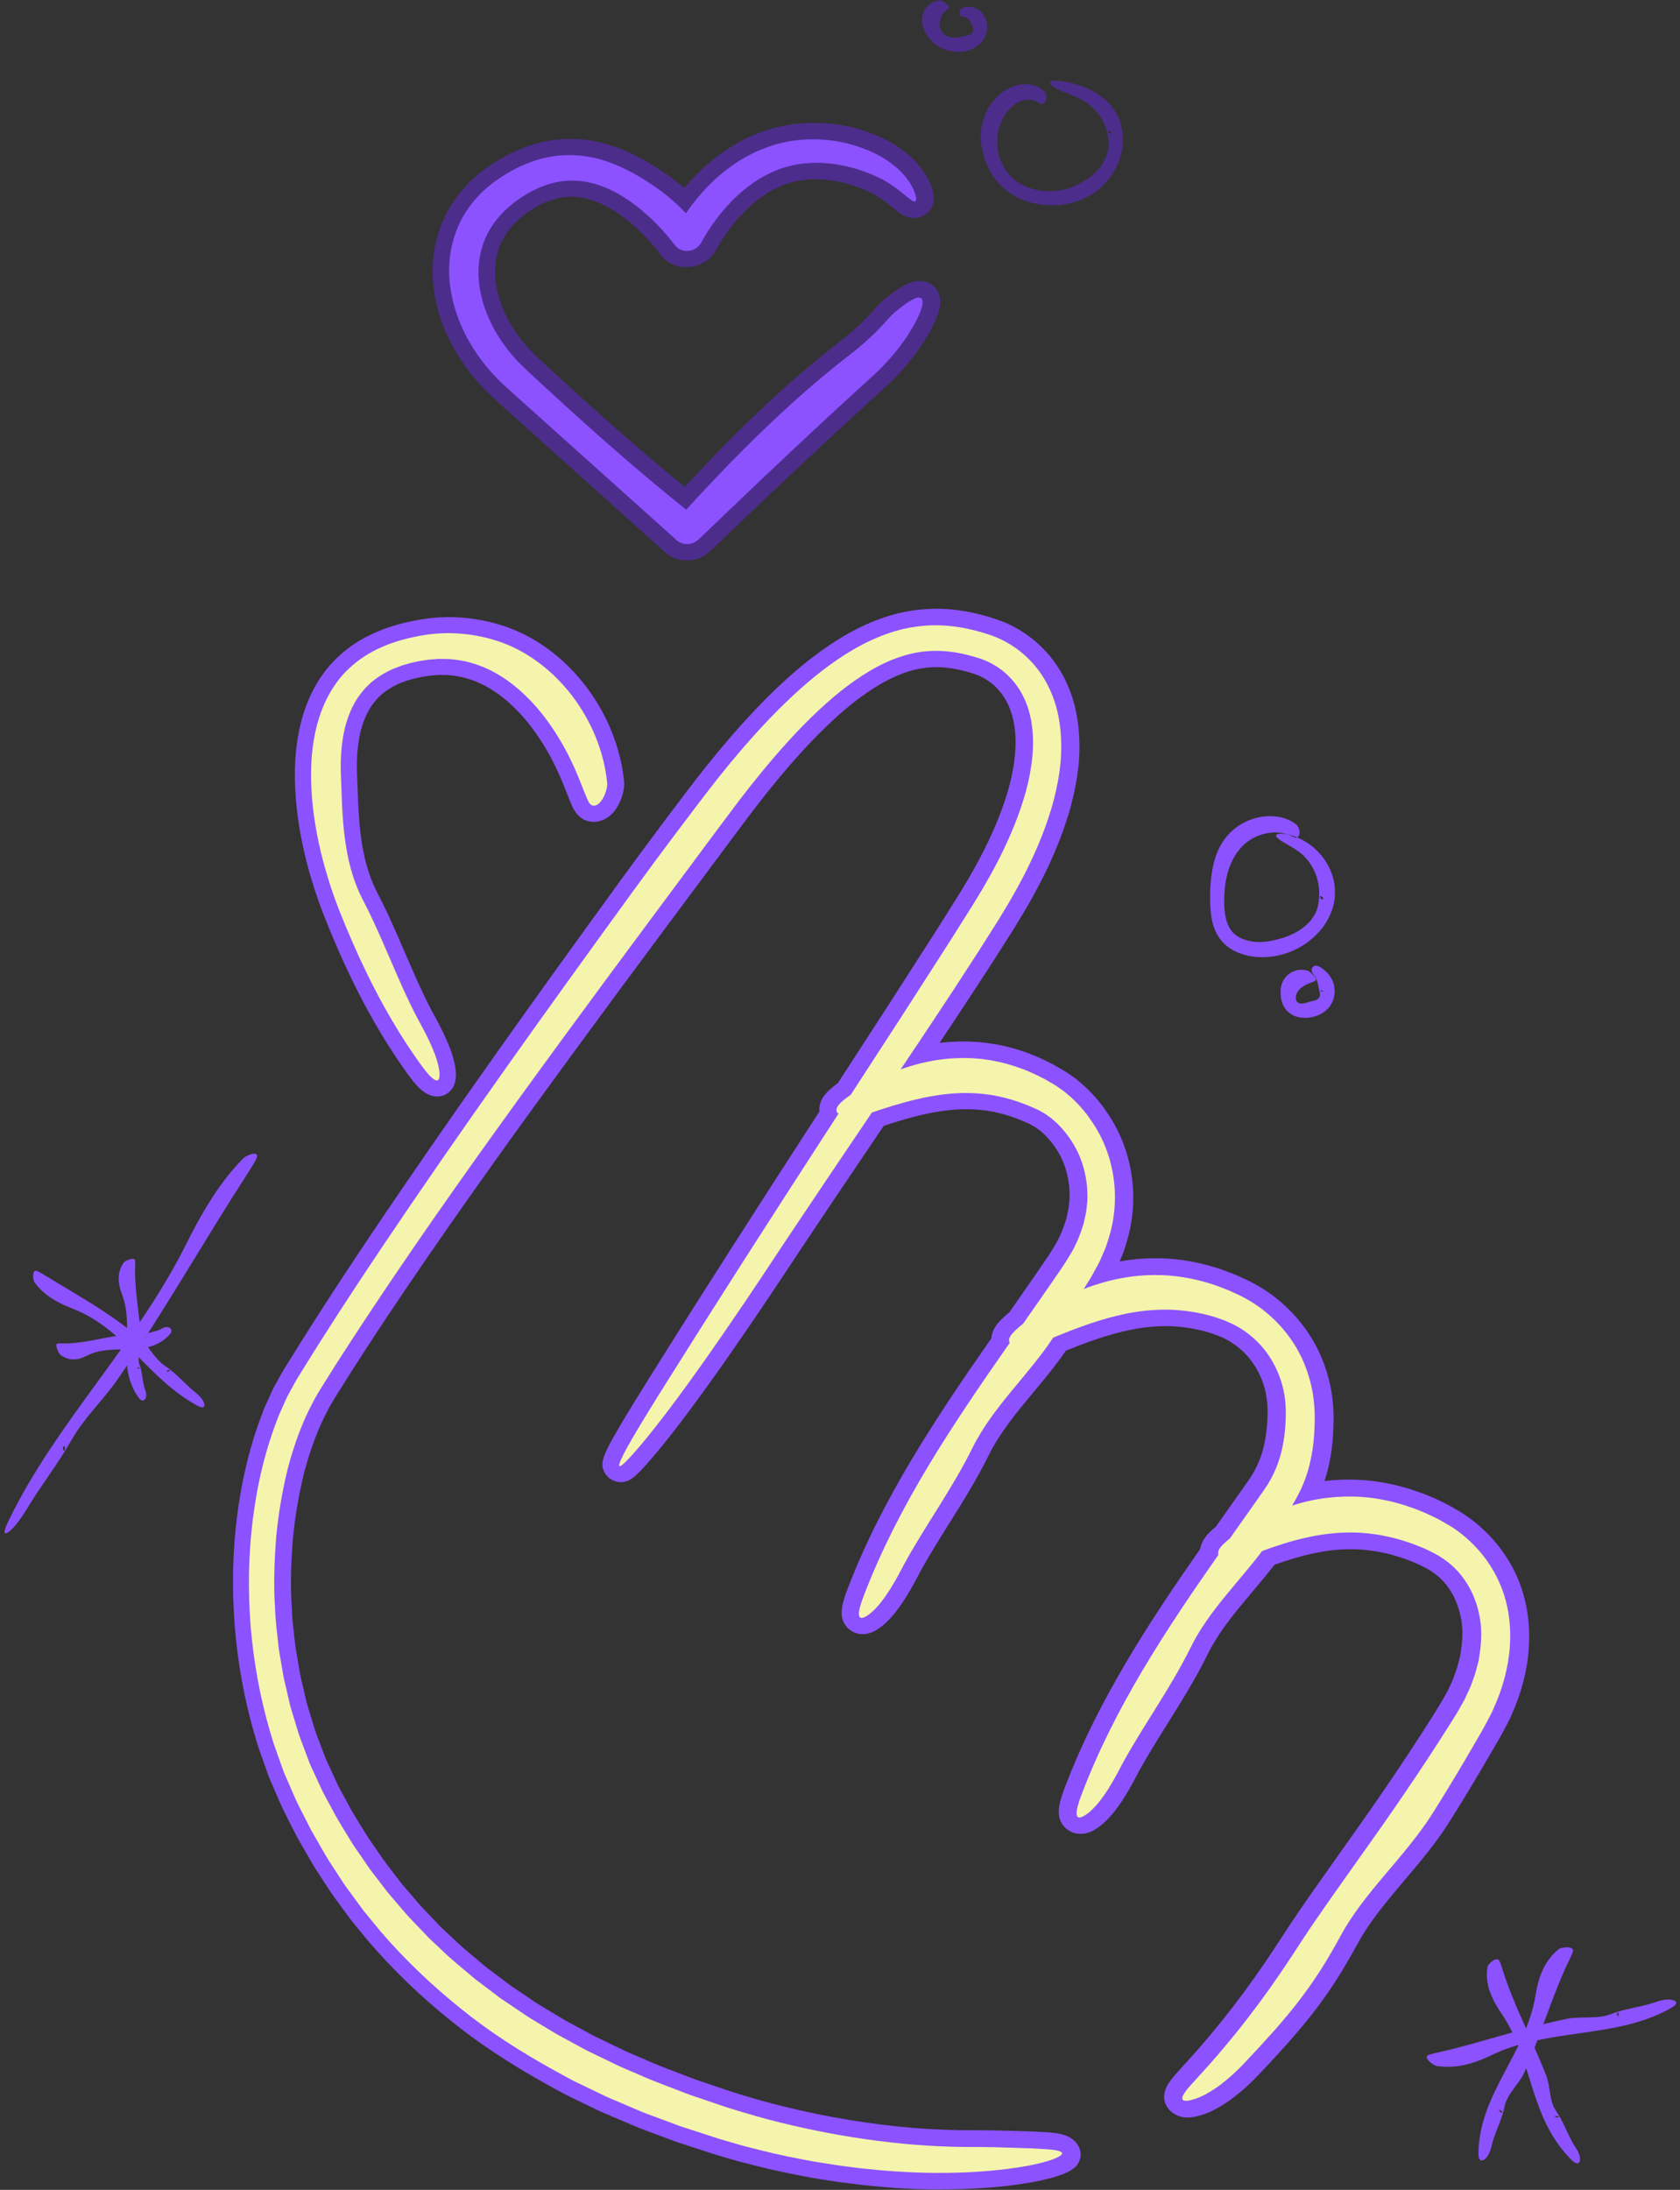 <?xml version="1.0" encoding="UTF-8" standalone="no"?><svg xmlns="http://www.w3.org/2000/svg" xmlns:xlink="http://www.w3.org/1999/xlink" fill="#000000" height="383.9" preserveAspectRatio="xMidYMid meet" version="1" viewBox="-0.8 6.9 294.6 383.9" width="294.6" zoomAndPan="magnify"><rect x="-0.8" y="6.9" width="294.6" height="383.9" fill="#333333" stroke="none"/><g><g clip-rule="evenodd" fill-rule="evenodd"><g id="change1_1"><path d="M119.77,105.14c-1.5,0.03-2.91-0.49-3.99-1.46l-0.15-0.13 l-0.02-0.03c-5.53-4.97-11.12-9.99-16.75-15.05l-7.96-7.15c-1.05-0.94-2.09-1.88-3.14-2.82l-1.57-1.41l-0.36-0.33 c-0.45-0.42-0.96-0.89-1.44-1.38c-2.32-2.34-4.32-5.04-5.91-7.98c-1.71-3.21-2.8-6.55-3.23-9.92c-0.5-3.86-0.03-7.77,1.38-11.3 c1.43-3.65,4.11-7.07,7.54-9.61c1.56-1.15,3.2-2.13,5.01-3l0.07-0.03c2.15-0.96,3.98-1.56,5.78-1.89c1-0.19,2.07-0.32,3.13-0.37 c2.96-0.14,5.98,0.31,8.74,1.3c3,1.04,5.88,2.58,9.33,4.98c1,0.7,1.99,1.47,2.97,2.32c0.15-0.18,0.31-0.37,0.46-0.55 c1.92-2.22,3.99-4.12,6.18-5.66c2.41-1.73,5.07-3.07,7.9-3.97c2.13-0.7,4.44-1.11,6.84-1.22c0.69-0.03,1.39-0.04,2.08-0.02l0.11,0 c0.1,0.01,0.21,0.01,0.34,0.01c0.31,0.01,0.68,0.02,1.09,0.05c0,0,0.45,0.05,0.63,0.06c0.47,0.05,1.06,0.11,1.7,0.21l0.12,0.02 c0.19,0.04,0.38,0.08,0.58,0.11c0.65,0.12,1.38,0.26,2.17,0.5l0.34,0.1c0.33,0.1,0.68,0.19,1.01,0.3l0.08,0.02l1.41,0.53 c2.19,0.82,4.34,2.06,6.05,3.49c1.8,1.48,3.23,3.32,4.02,5.16c0.52,1.25,1.02,2.84,0.23,4.29c-0.44,0.82-1.22,1.43-2.14,1.69 c-0.24,0.07-0.53,0.11-0.81,0.13c-1.5,0.06-2.54-0.79-3.46-1.53c-0.56-0.47-1.33-1.11-2.05-1.61c-0.75-0.53-1.36-0.89-1.6-1.02 c-3.54-1.85-7.48-2.78-11.04-2.63c-1.84,0.08-3.54,0.44-5.06,1.08c-2.31,0.93-4.5,2.43-6.57,4.5c-0.96,0.97-1.88,2.05-2.73,3.19 c-0.4,0.53-0.79,1.1-1.21,1.75c-0.17,0.26-0.35,0.56-0.52,0.84c-0.18,0.3-0.34,0.6-0.44,0.79c-0.41,0.83-1.07,1.58-1.88,2.15 c-0.98,0.68-2.1,1.05-3.27,1.1c-1.89,0.07-3.65-0.75-4.71-2.19l-0.12-0.16c-0.2-0.27-0.54-0.69-0.84-1.06 c-0.32-0.38-0.65-0.76-0.99-1.14c-0.66-0.73-1.37-1.45-2.11-2.14c-0.72-0.68-1.48-1.32-2.27-1.92c-0.83-0.63-1.59-1.15-2.35-1.58 c-1.58-0.95-3.19-1.59-4.83-1.95c-0.94-0.17-1.84-0.24-2.69-0.2c-0.67,0.03-1.31,0.12-1.93,0.28c-1.57,0.38-3.17,1.11-4.81,2.19 c-1.56,1.04-2.86,2.25-3.86,3.61c-0.99,1.35-1.66,2.87-1.98,4.49c-0.34,1.66-0.34,3.42,0,5.25c0.66,3.6,2.47,7.16,5.24,10.32 l0.05,0.06c0.19,0.22,0.42,0.46,0.66,0.72c0.11,0.11,0.22,0.23,0.33,0.34c0.14,0.13,0.27,0.27,0.41,0.4 c0.23,0.23,0.47,0.46,0.73,0.7l2.61,2.42l5.25,4.8c6.29,5.68,12.11,10.7,17.72,15.28c5.27-5.69,9.97-10.44,14.67-14.81 c3.4-3.16,6.77-6.08,10.01-8.69c0.85-0.69,1.76-1.4,2.61-2.06c0.81-0.62,1.53-1.22,2.21-1.82c1.48-1.31,2.85-2.7,4.08-4.12 l0.04-0.05c0.58-0.64,1.39-1.37,2.3-2.06c0.62-0.49,1.63-1.23,2.65-1.77c0.9-0.46,1.7-0.7,2.47-0.72c1.15-0.04,2.2,0.39,2.9,1.18 c1.1,1.27,1.15,3.1,0.14,5.46c-0.65,1.55-1.71,3.45-2.92,5.17c-1.26,1.83-2.66,3.43-3.61,4.44c-0.85,0.91-1.59,1.64-2.32,2.3 c-0.7,0.63-1.38,1.26-2.06,1.88c-1.22,1.12-2.45,2.25-3.69,3.38l-0.41,0.37c-2.38,2.19-4.97,4.6-8.16,7.57 c-4.78,4.48-9.99,9.43-16.39,15.56C122.75,104.52,121.3,105.11,119.77,105.14z" fill="#4c2d8c"/></g><g id="change2_1"><path d="M78.13,57.02c-0.42-3.22-0.09-6.69,1.2-9.93 c1.3-3.32,3.72-6.23,6.55-8.31c1.43-1.05,2.9-1.92,4.5-2.69c1.62-0.72,3.3-1.34,5.06-1.66c3.53-0.67,7.16-0.31,10.32,0.82 c3.19,1.11,6,2.79,8.66,4.64c1.41,0.99,2.72,2.08,3.94,3.26c0.39,0.37,0.77,0.76,1.13,1.15c0.05-0.09,0.11-0.17,0.17-0.26 c0.71-1.02,1.47-2.01,2.29-2.96c1.64-1.89,3.49-3.64,5.61-5.13c2.1-1.5,4.48-2.72,7.02-3.53c2.54-0.83,5.24-1.15,7.85-1.08 c0.32,0.02,0.8,0.02,1.38,0.06c0.57,0.07,1.28,0.12,2.04,0.24c0.75,0.16,1.62,0.29,2.47,0.55c0.43,0.13,0.88,0.25,1.33,0.39 c0.44,0.17,0.88,0.33,1.33,0.5c1.81,0.68,3.67,1.73,5.19,3c1.53,1.26,2.67,2.78,3.26,4.14c0.56,1.34,0.49,1.92,0.22,2 c-0.28,0.08-0.8-0.32-1.45-0.85c-0.65-0.54-1.45-1.2-2.22-1.73c-0.76-0.54-1.48-0.98-1.89-1.2c-5.94-3.09-13.08-4.06-18.83-1.64 c-2.87,1.15-5.4,3-7.59,5.2c-1.09,1.1-2.1,2.29-3.02,3.54c-0.46,0.62-0.9,1.26-1.32,1.9c-0.2,0.32-0.41,0.65-0.59,0.97 c-0.19,0.31-0.39,0.69-0.51,0.92c-0.2,0.4-0.51,0.76-0.91,1.04c-1.25,0.87-2.95,0.63-3.8-0.52l-0.1-0.13 c-0.26-0.34-0.62-0.8-0.96-1.21c-0.35-0.41-0.7-0.82-1.07-1.23c-0.73-0.8-1.5-1.58-2.29-2.31c-0.79-0.74-1.62-1.44-2.48-2.09 c-0.85-0.65-1.73-1.25-2.64-1.78c-1.81-1.08-3.74-1.86-5.72-2.27c-1.97-0.36-3.99-0.39-5.97,0.12c-1.99,0.48-3.91,1.4-5.75,2.61 c-1.81,1.21-3.4,2.66-4.64,4.35c-1.23,1.68-2.08,3.6-2.49,5.64c-0.41,2.04-0.4,4.17-0.01,6.28c0.77,4.22,2.91,8.24,5.85,11.6 c0.36,0.43,0.76,0.82,1.14,1.23c0.41,0.39,0.79,0.78,1.23,1.19l2.6,2.41c1.75,1.6,3.5,3.2,5.26,4.81 c6.47,5.86,13.12,11.62,20.04,17.19c4.85-5.31,10.4-11.12,16.5-16.78c3.14-2.92,6.43-5.8,9.85-8.54c0.84-0.68,1.73-1.38,2.57-2.02 c0.81-0.62,1.6-1.27,2.37-1.96c1.54-1.36,3.01-2.84,4.38-4.42c0.45-0.5,1.12-1.09,1.87-1.66c0.73-0.58,1.53-1.13,2.2-1.48 c0.68-0.35,1.26-0.48,1.54-0.16c0.28,0.32,0.29,1.13-0.31,2.55c-0.57,1.37-1.52,3.06-2.61,4.63c-1.09,1.58-2.34,3.04-3.33,4.11 c-0.68,0.73-1.39,1.44-2.13,2.12c-0.69,0.63-1.38,1.26-2.07,1.88c-1.36,1.25-2.72,2.5-4.09,3.75c-2.72,2.51-5.44,5.04-8.17,7.6 c-5.43,5.1-10.88,10.3-16.39,15.59c-1.07,1.03-2.8,1.08-3.89,0.1l-0.02-0.03c-8.19-7.34-16.49-14.8-24.89-22.33 c-1.05-0.94-2.09-1.88-3.14-2.82l-1.57-1.41c-0.53-0.49-1.13-1.02-1.65-1.57c-2.17-2.18-4.02-4.67-5.5-7.41 C79.6,63.27,78.55,60.25,78.13,57.02z" fill="#8c52ff"/></g><g id="change3_1"><path d="M75.8,199.12c-1.44-0.02-2.49-0.95-2.83-1.26 c-0.9-0.8-1.75-1.94-2.4-2.84c-4.5-6.26-8.47-13.38-12.15-21.8c-0.85-1.95-1.63-3.81-2.37-5.7c-0.89-2.29-1.55-4.22-2.11-6.06 c-1.29-4.17-2.2-8.44-2.69-12.66c-0.56-5.24-0.44-9.53,0.35-13.56c0.49-2.51,1.26-4.84,2.29-6.92c1.17-2.41,2.71-4.51,4.56-6.24 c1.83-1.74,4.02-3.17,6.49-4.26c2.12-0.94,4.44-1.65,7.09-2.15c1.72-0.35,3.55-0.55,5.4-0.58c3.34-0.05,6.65,0.44,9.83,1.46 c2.76,0.87,5.54,2.29,8.02,4.11c2.44,1.78,4.66,3.96,6.59,6.46c3.77,4.9,6.17,10.84,6.76,16.72c0.17,1.63-0.59,3.92-1.77,5.34 c-0.87,1.08-2.1,1.74-3.37,1.8l-0.16,0c-0.95,0-2.71-0.35-3.78-2.72c-0.34-0.76-0.72-1.73-1.09-2.67 c-0.36-0.92-0.74-1.87-1.04-2.53c-1.07-2.44-2.28-4.68-3.6-6.67c-1.44-2.19-3.03-4.11-4.72-5.71c-0.76-0.74-1.6-1.44-2.75-2.27 c-0.89-0.59-1.91-1.25-2.92-1.69l-0.11-0.05c-0.98-0.48-2.09-0.81-3.06-1.06c-0.97-0.19-2.1-0.39-3.18-0.38l-0.9-0.01l-0.86,0.07 c-0.1,0.01-0.24,0.02-0.39,0.03c-0.12,0.01-0.24,0.01-0.37,0.03l-1.09,0.17c-0.31,0.04-0.66,0.12-1.03,0.2 c-0.21,0.05-0.42,0.09-0.63,0.14c-0.2,0.06-0.4,0.12-0.6,0.17c-0.34,0.1-0.67,0.19-0.9,0.28l-0.1,0.04l-0.1,0.03 c-0.91,0.31-1.81,0.74-2.73,1.33c-0.12,0.08-0.24,0.16-0.37,0.24c-0.06,0.04-0.12,0.07-0.18,0.12l-0.68,0.54l-0.21,0.2 c-0.29,0.28-0.55,0.51-0.72,0.73l-0.05,0.06l-0.05,0.06c-1.22,1.37-2.13,3.23-2.7,5.53c-0.51,2.17-0.72,4.67-0.61,7.4 c0.07,1.77,0.14,3.54,0.2,5.33c0.1,1.7,0.21,3.51,0.44,5.32c0.49,3.97,1.42,7.24,2.84,10.02c1.86,3.57,3.45,7.24,4.98,10.79 c1.51,3.5,2.93,6.8,4.59,9.95c0.08,0.15,0.19,0.36,0.33,0.61c1.87,3.4,3.8,7.3,3.95,10.37c0.02,0.52,0.1,2.09-1.01,3.2 C77.54,198.8,76.7,199.13,75.8,199.12z" fill="#8c52ff"/></g><g id="change4_1"><path d="M54.07,148.47c-0.44-4.17-0.52-8.46,0.32-12.72 c0.42-2.12,1.07-4.24,2.06-6.24c0.98-2,2.3-3.88,3.96-5.43c1.66-1.56,3.61-2.81,5.68-3.72c2.07-0.92,4.25-1.53,6.45-1.94 c4.41-0.9,9.25-0.64,13.77,0.81c2.47,0.78,4.93,2.05,7.18,3.7c2.25,1.65,4.28,3.66,6,5.9c3.45,4.5,5.64,9.89,6.18,15.3 c0.09,0.86-0.41,2.43-1.15,3.31c-0.36,0.46-0.79,0.69-1.18,0.71c-0.39,0.01-0.76-0.27-1.09-1.01c-0.63-1.42-1.5-3.79-2.13-5.2 c-1.07-2.45-2.34-4.84-3.84-7.09c-1.48-2.25-3.19-4.36-5.14-6.2c-0.96-0.94-2.01-1.76-3.08-2.54c-1.1-0.73-2.22-1.44-3.42-1.96 c-1.18-0.57-2.43-0.95-3.69-1.28c-1.27-0.26-2.56-0.46-3.87-0.45l-0.98-0.01l-0.99,0.08c-0.33,0.03-0.65,0.04-0.99,0.09 l-1.01,0.16c-0.68,0.09-1.33,0.27-1.99,0.41c-0.63,0.2-1.29,0.34-1.89,0.59c-1.25,0.42-2.39,1-3.44,1.68 c-0.25,0.18-0.53,0.33-0.77,0.53l-0.73,0.58c-0.44,0.42-0.91,0.83-1.29,1.31c-1.63,1.83-2.7,4.17-3.33,6.72 c-0.61,2.57-0.8,5.33-0.69,8.16c0.07,1.77,0.14,3.54,0.2,5.34c0.1,1.82,0.22,3.68,0.46,5.54c0.46,3.73,1.36,7.49,3.12,10.91 c3.61,6.93,6.14,14.21,9.56,20.75c0.62,1.2,3.8,6.56,3.95,9.82c0.08,1.59-0.59,1.43-1.37,0.73c-0.78-0.69-1.65-1.92-1.99-2.39 c-4.81-6.69-8.62-13.87-11.87-21.28c-0.81-1.86-1.59-3.71-2.34-5.61c-0.74-1.92-1.44-3.86-2.03-5.85 C55.45,156.73,54.56,152.64,54.07,148.47z" fill="#f4f4ac"/></g><g id="change3_2"><path d="M154.03,390.29c-0.85-0.07-1.66-0.15-2.42-0.23 c-1.18-0.1-2.35-0.26-3.48-0.4c-0.48-0.06-0.96-0.13-1.44-0.18c-1.2-0.16-2.35-0.35-3.46-0.53c-0.49-0.08-1.55-0.25-1.55-0.25 c-3.93-0.72-6.94-1.36-9.76-2.08l-2.36-0.6c-0.52-0.13-1.04-0.28-1.56-0.43c-0.29-0.08-0.57-0.17-0.86-0.24l-2.49-0.73l-6.99-2.28 l-4.61-1.73c-0.31-0.12-0.59-0.22-0.87-0.33c-0.5-0.19-1-0.37-1.5-0.58l-4.51-1.92c-0.27-0.12-0.49-0.21-0.72-0.31 c-0.55-0.23-1.11-0.47-1.71-0.77l-4.3-2.08c-0.77-0.36-1.48-0.74-2.17-1.12l-2.3-1.26c-6.55-3.65-12-7.27-16.7-11.08 c-5.26-4.22-10.09-8.87-14.36-13.82l-0.05-0.06c-1.01-1.24-2.03-2.48-3.05-3.71l-0.06-0.07l-2.89-3.95 c-0.39-0.52-0.75-1.06-1.09-1.59c-0.11-0.17-1.64-2.52-1.64-2.52c-0.74-1.09-1.37-2.19-1.98-3.26c-0.19-0.33-0.38-0.66-0.57-0.99 l-1.24-2.15l-1.11-2.18c-0.2-0.4-0.39-0.77-0.58-1.15c-0.54-1.06-1.1-2.15-1.58-3.33l-1.69-3.89l-0.23-0.65 c-0.53-1.49-1.06-2.98-1.59-4.48l-0.03-0.09c-1.94-6.1-3.27-12.47-3.95-18.94c-0.67-6.44-0.7-12.89-0.08-19.18 c0.68-6.82,2.06-13.19,4.12-18.93l0.87-2.34l1.56-3.46L48,248.7c0.3-0.55,0.6-1.1,0.91-1.62l1.12-1.8 c1.24-1.99,2.52-4.06,3.82-6.08c3.54-5.58,7.13-10.98,10.17-15.52c14.47-21.55,29.69-42.73,44.11-62.6 c2.22-3.06,4.6-6.27,7.27-9.84l1.07-1.42c2.08-2.77,4.24-5.64,6.51-8.49c2.9-3.63,5.67-6.85,8.49-9.83 c3.36-3.57,6.62-6.57,9.96-9.18c4.56-3.5,8.65-5.79,12.89-7.21c2.51-0.85,5.19-1.35,7.95-1.47c0.22-0.01,0.4-0.01,0.59-0.02 c2.47-0.04,4.96,0.24,7.41,0.81c1.08,0.24,2.21,0.56,3.64,1.03c1.4,0.46,2.73,1.08,3.97,1.82c1.22,0.73,2.36,1.57,3.38,2.49 c1.12,1.05,2.02,2.05,2.78,3.09c1.52,2.07,2.68,4.46,3.44,7.12c0.64,2.28,0.98,4.78,1.01,7.43c0.03,2.29-0.19,4.66-0.69,7.21 c-0.42,2.24-1.02,4.53-1.79,6.77c-1.36,4.04-3.17,8.1-5.54,12.4c-0.19,0.34-0.36,0.65-0.53,0.95c-0.37,0.66-0.74,1.32-1.13,1.96 l-1.71,2.83l-3.41,5.37c-2.26,3.48-4.57,7.05-6.93,10.6c-0.94,1.41-1.88,2.82-2.81,4.23c0.98-0.12,1.95-0.2,2.91-0.23 c0.59-0.02,1.2-0.03,1.8-0.02c1.4,0.02,2.77,0.13,4.07,0.33c0.54,0.07,1.07,0.15,1.57,0.26l0.49,0.1 c0.29,0.06,0.58,0.12,0.86,0.18l0.15,0.04c0.2,0.05,0.39,0.11,0.59,0.16c0.67,0.18,1.42,0.38,2.18,0.66 c1.94,0.63,3.7,1.47,5.31,2.3l0.07,0.04l1.29,0.74c0.1,0.06,0.19,0.11,0.29,0.17c0.29,0.17,0.65,0.37,1.05,0.66l0.26,0.18 c0.33,0.23,0.67,0.46,0.99,0.7l0.07,0.06l1.2,1.01l0.05,0.04c1.66,1.53,2.99,3.04,4.05,4.64c4.59,6.5,5.93,15.03,3.6,22.79 l-0.14,0.46c-0.22,0.72-0.46,1.54-0.84,2.36l-0.29,0.68c2.01-0.36,3.91-0.54,5.75-0.55c0.5-0.01,1.01-0.01,1.52,0 c3.35,0.09,6.81,0.71,10.29,1.85c0.99,0.34,1.92,0.71,2.73,1.03l0.08,0.03l1.32,0.6c0.41,0.19,0.91,0.4,1.45,0.7 c1.96,1.01,3.76,2.24,5.35,3.65c3.23,2.83,5.73,6.39,7.21,10.28c0.74,1.92,1.26,3.9,1.54,5.86l0.03,0.23 c0.1,0.88,0.21,1.79,0.23,2.75c0.04,0.86,0.02,1.6,0,2.32l-0.01,0.38c-0.11,3.44-0.63,6.57-1.56,9.36c1.9-0.22,3.81-0.3,5.69-0.22 c2.04,0.08,4.05,0.34,5.98,0.77c0.92,0.18,1.77,0.42,2.58,0.65l0.7,0.2l0.67,0.23c0.8,0.27,1.62,0.54,2.46,0.9 c1.01,0.39,1.96,0.84,2.91,1.31c0.55,0.25,1.05,0.54,1.49,0.8l1.59,0.93l0.06,0.04c4.07,2.61,7.42,6.41,9.41,10.69 c1.81,3.88,2.58,8.23,2.29,12.92c-0.26,3.96-1.29,7.95-3.07,11.87l-0.3,0.69l-0.37,0.71l-0.67,1.26 c-0.32,0.62-0.64,1.19-0.96,1.73c-0.13,0.23-0.26,0.45-0.39,0.68c-0.9,1.55-1.79,3.07-2.69,4.6c-1.91,3.24-3.74,6.23-5.59,9.16 c-2.29,3.62-5.13,6.97-7.87,10.2l-0.59,0.7c-3,3.55-5.63,6.78-7.59,10.41c-1.17,2.14-2.3,4.08-3.46,5.93 c-1.18,1.86-2.53,3.78-3.99,5.7c-1.37,1.8-2.78,3.45-4.36,5.27c-1.41,1.57-2.97,3.31-4.54,4.95l-0.17,0.18 c-0.7,0.76-2.15,2.34-4.02,3.89c-0.49,0.41-1.04,0.84-1.61,1.27l-0.09,0.07c-0.64,0.44-1.21,0.81-1.76,1.14 c-1.26,0.78-2.65,1.38-3.99,1.71c-0.83,0.21-1.52,0.28-2.17,0.23c-1.37-0.11-2.57-0.82-3.22-1.91c-0.74-1.25-0.63-2.63,0.33-4.12 c0.35-0.53,0.81-1.12,1.47-1.84c0,0,0.91-1.01,1.04-1.15c5.89-6.39,11.21-13.25,16.27-20.99c0.36-0.55,0.72-1.09,1.08-1.65 c0.89-1.36,1.8-2.76,2.74-4.13c1.16-1.71,2.43-3.53,3.99-5.74c2.68-3.78,5.36-7.58,8.06-11.39c2.86-4.09,5.44-7.89,7.88-11.61 c1.38-2.09,2.63-4.03,3.82-5.94c0.16-0.25,0.33-0.52,0.49-0.79c0.46-0.73,0.9-1.42,1.25-2.07c0.13-0.23,0.25-0.44,0.37-0.65 c0.14-0.25,0.29-0.5,0.43-0.76c0,0,0.76-1.66,0.81-1.76c0.05-0.1,0.1-0.21,0.14-0.31l0.27-0.75c0.07-0.21,0.15-0.42,0.22-0.63 c0.11-0.29,0.21-0.56,0.27-0.79l0.45-1.73c0.05-0.16,0.08-0.41,0.12-0.68c0.03-0.22,0.06-0.44,0.1-0.65 c0.31-2.11,0.29-4.03-0.07-5.69c-0.38-1.89-1.11-3.63-2.1-5.05c-0.95-1.39-2.27-2.57-3.84-3.44c-1.72-0.96-4.09-1.87-6.51-2.52 c-1.21-0.28-2.39-0.54-3.53-0.66l-0.1-0.01l-0.1-0.02c-0.29-0.05-0.65-0.07-1.03-0.1c-0.22-0.02-0.43-0.03-0.65-0.05 c-0.21,0-0.43-0.01-0.64-0.02c-0.4-0.01-0.77-0.02-1.09-0.01l-0.11,0c-3.77,0.04-8.02,0.93-12.96,2.72 c-1.21,1.56-2.5,3.09-3.74,4.57c-3.1,3.68-6.02,7.15-7.99,11.15c-2.13,4.31-4.63,8.31-7.05,12.17c-1.81,2.9-3.53,5.63-5.06,8.44 c-0.06,0.1-0.14,0.26-0.23,0.44c-1.78,3.42-4.19,7.58-7.13,9.48c-0.68,0.44-1.73,1.01-3.04,0.92c-0.83-0.05-1.64-0.37-2.27-0.9 l-0.07-0.06c-1.03-0.92-1.43-2.2-1.18-3.82c0.19-1.24,0.73-2.65,1.01-3.4l0.06-0.14c5.9-15.51,15.23-29.55,23.67-41.63 c0.12-0.84,0.56-1.84,1.63-2.9c0.32-0.32,0.69-0.66,1.12-1.01c0.9-1.28,1.81-2.57,2.72-3.86l1.87-2.65l0.93-1.32 c0.14-0.2,0.26-0.37,0.37-0.54c0.08-0.12,0.14-0.22,0.21-0.31c0.04-0.06,0.09-0.13,0.13-0.2l0.05-0.09 c0.9-1.44,1.58-3.03,2.02-4.73c0.42-1.63,0.67-3.43,0.75-5.52c0.07-1.95-0.11-3.65-0.55-5.19c-0.48-1.67-1.23-3.21-2.24-4.58 c-0.95-1.3-2.21-2.46-3.66-3.37l-0.1-0.07c-0.12-0.08-0.34-0.19-0.56-0.31c-0.14-0.08-0.29-0.15-0.43-0.23 c-0.34-0.16-0.71-0.33-1.09-0.48l-1.43-0.51c-0.26-0.08-0.52-0.15-0.77-0.22c-0.18-0.05-0.36-0.1-0.54-0.15 c-1.94-0.48-3.9-0.75-5.83-0.81l-0.38-0.01c-2.17-0.01-4.4,0.22-6.57,0.68c-3.84,0.78-7.78,2.24-11.22,3.64 c-1.72,2.52-3.7,4.9-5.62,7.2c-3.05,3.67-5.92,7.13-7.89,11.1c-2.13,4.29-4.62,8.28-7.03,12.12c-1.81,2.9-3.53,5.63-5.05,8.43 c-0.06,0.12-0.15,0.28-0.25,0.48c-1.77,3.39-4.17,7.51-7.02,9.4c-0.65,0.44-1.67,1.01-2.94,0.95c-1.14-0.06-2.17-0.61-2.82-1.51 c-1.27-1.76-0.58-3.98,0.38-6.5l0.07-0.19c6.02-15.62,15.27-29.54,25.12-43.68c0.05-0.85,0.42-1.89,1.47-3 c0.43-0.47,1-0.99,1.71-1.58c1.47-2.11,2.94-4.23,4.42-6.36l2-2.92c0.23-0.33,0.46-0.67,0.67-1l0.77-1.27 c0.84-1.34,1.5-2.87,2.1-4.81c0.06-0.28,0.12-0.57,0.18-0.85c0.13-0.58,0.26-1.13,0.28-1.59l0-0.09c0.02-0.2,0.04-0.4,0.06-0.6 c0.03-0.23,0.05-0.47,0.05-0.6l-0.03-1.49c-0.14-1.75-0.53-3.4-1.18-4.93c-0.67-1.53-1.63-2.98-2.77-4.17 c-0.06-0.06-0.15-0.16-0.24-0.26c-0.04-0.04-0.08-0.09-0.12-0.13l-0.49-0.43c-0.09-0.08-0.18-0.16-0.27-0.24 c-0.04-0.04-0.09-0.08-0.13-0.11l-0.61-0.43l-0.07-0.05c-0.11-0.09-0.34-0.22-0.58-0.35l-0.44-0.25l-0.93-0.42 c-1.93-0.85-3.93-1.47-5.93-1.84c-1.28-0.22-2.62-0.35-3.94-0.37c-0.79-0.01-1.6,0.01-2.39,0.07c-3.45,0.25-7.33,1.13-12.47,2.84 l-2.43,3.6c-4.02,5.95-8.16,12.08-12.12,18.03l-0.72,1.09c-4.32,6.54-17.38,26.32-25.6,35.79c-2.7,3.12-3.74,4.01-5.38,3.95 c0,0,0,0,0,0c-1.09-0.05-2.11-0.65-2.65-1.58c-0.99-1.7-0.35-3.16,2.59-8.19c1.61-2.75,3.56-5.87,4.72-7.73l0.53-0.85 c9.68-15.48,19.72-31.07,27.43-42.99c0.78-1.21,1.56-2.42,2.35-3.63c-0.1-0.97,0.16-2.32,1.71-3.74c0.41-0.38,0.91-0.79,1.52-1.24 c1.43-2.2,7.13-11,8.56-13.2l2.71-4.22c1.45-2.26,2.91-4.53,4.37-6.8c1.28-1.97,2.49-3.9,3.51-5.53l1.76-2.79 c0.37-0.58,0.71-1.15,1.05-1.72c0.2-0.34,0.41-0.68,0.62-1.02c2.34-3.96,4.15-7.58,5.53-11.03c1.67-4.16,2.64-7.82,2.95-11.19 c0.36-3.84-0.19-7.15-1.58-9.58l-0.06-0.11c-0.07-0.13-0.19-0.31-0.31-0.5c-0.07-0.11-0.15-0.22-0.22-0.34 c-0.06-0.08-0.12-0.16-0.18-0.24c-0.15-0.2-0.3-0.39-0.41-0.51l-0.08-0.09c-0.48-0.56-1-1.03-1.52-1.41 c-0.6-0.45-1.22-0.81-1.86-1.1c-0.29-0.13-0.58-0.24-0.96-0.37l-0.2-0.06c-0.38-0.12-0.75-0.24-1.13-0.33l-0.08-0.02 c-1.85-0.52-3.67-0.77-5.39-0.75c-1.62,0.02-3.2,0.27-4.71,0.76c-3.07,0.95-6.3,2.8-9.92,5.67c-1.44,1.16-2.96,2.51-4.64,4.12 c-1.54,1.5-3.02,3.04-4.39,4.56c-2.6,2.86-5.21,6.01-8.22,9.93c-1.3,1.71-2.62,3.47-3.93,5.24l-3.95,5.3 c-2.63,3.52-5.25,7.04-7.86,10.56c-4.96,6.67-10.25,13.82-15.52,21.01c-9.02,12.31-19.55,26.85-29.77,41.94 c-2.34,3.45-4.7,7-7,10.55c-0.39,0.6-0.79,1.22-1.19,1.84c-0.73,1.13-1.49,2.3-2.2,3.45c-0.31,0.51-0.64,1.02-0.97,1.54 c-0.8,1.27-1.56,2.46-2.17,3.63c-1.66,3.07-3.03,6.64-4.19,10.95c-0.94,3.76-1.63,7.75-2.02,11.81c-0.25,3.35-0.5,7.75-0.18,12.11 l0.01,0.12c0.04,1.51,0.21,3.03,0.4,4.64c0.05,0.48,0.11,0.95,0.16,1.43l0.01,0.07c0.05,0.56,0.15,1.16,0.27,1.8 c0.07,0.36,0.13,0.73,0.19,1.09c0.07,0.36,0.13,0.73,0.19,1.09c0.11,0.66,0.21,1.28,0.34,1.88l0.71,3.06l0.34,1.45l1.39,4.58 c0.07,0.26,0.19,0.58,0.32,0.91l1.39,3.68c0.12,0.31,0.23,0.61,0.34,0.83l1.38,3l0.63,1.38l0.72,1.34l1.54,2.85 c0.31,0.58,0.68,1.16,1.06,1.78c0.24,0.39,0.48,0.77,0.71,1.16l0.3,0.48c0.5,0.83,0.98,1.61,1.5,2.33l2.09,3.05 c0.41,0.56,0.84,1.12,1.27,1.68c0.31,0.4,0.62,0.8,0.92,1.21l0.04,0.05c0.34,0.45,0.69,0.9,1.04,1.35l1.18,1.38 c0.31,0.36,0.65,0.75,0.98,1.14c0.49,0.57,0.94,1.11,1.42,1.63c0.58,0.61,1.17,1.22,1.75,1.83l1.52,1.6l0.65,0.61l1.46,1.36 l0.03,0.03c1.22,1.21,2.56,2.33,3.99,3.51c0.59,0.49,1.18,0.99,1.77,1.49c1.04,0.78,2.09,1.57,3.14,2.36 c0.18,0.13,0.37,0.28,0.56,0.43c0.32,0.24,0.62,0.48,0.89,0.65l1.74,1.17l1.71,1.16c0.58,0.4,1.06,0.72,1.53,0.99 c0,0,2.82,1.7,3.62,2.18c0.51,0.32,1.02,0.6,1.65,0.93l1.87,1.01l0.79,0.43c0.95,0.52,1.85,1.01,2.76,1.42l3.9,1.88 c0.75,0.36,1.56,0.7,2.41,1.06c0.47,0.2,0.94,0.4,1.4,0.6c1.81,0.82,3.62,1.51,5.55,2.24c0.79,0.3,1.58,0.6,2.36,0.9 c0.63,0.26,1.27,0.47,1.88,0.67l2.09,0.71c0.52,0.17,1.09,0.36,1.65,0.56c0.83,0.28,1.61,0.55,2.39,0.79 c3.06,0.94,5.75,1.7,8.24,2.31c7.67,1.89,15.3,3.16,22.68,3.77c3.76,0.31,7.51,0.45,11.13,0.42c0.99,0.01,2.05,0.02,3.17,0.03 c0.59,0.01,1.19,0.03,1.78,0.05l1.71,0.04c0.6,0.02,1.16,0.04,1.71,0.06l0.03,0c0.59,0.01,1.17,0.02,1.72,0.05 c0.51,0.02,1.04,0.05,1.54,0.08c0.41,0.02,0.8,0.04,1.17,0.07l0.28,0.03c1.24,0.11,3.89,0.35,4.94,2.49 c0.57,1.16,0.38,2.46-0.48,3.4c-0.44,0.45-1.66,1.72-7.86,2.84c-4.14,0.74-9.38,1.18-14.36,1.22 C161.01,390.8,156.77,390.53,154.03,390.29z" fill="#8c52ff"/></g><g id="change4_2"><path d="M263.97,295.42c-0.25,3.82-1.28,7.5-2.83,10.92l-0.28,0.65 l-0.32,0.63l-0.66,1.25c-0.44,0.86-0.87,1.57-1.31,2.35c-0.88,1.51-1.77,3.03-2.66,4.56c-1.79,3.03-3.63,6.06-5.53,9.07 c-2.35,3.71-5.31,7.14-8.22,10.59c-2.91,3.45-5.77,6.93-7.89,10.86c-1.07,1.97-2.17,3.87-3.37,5.77c-1.2,1.89-2.5,3.73-3.85,5.5 c-1.35,1.78-2.8,3.47-4.25,5.14c-1.48,1.65-2.94,3.28-4.45,4.85c-0.54,0.58-2.02,2.25-3.95,3.86c-0.48,0.4-0.99,0.8-1.5,1.19 c-0.53,0.37-1.07,0.72-1.61,1.05c-1.07,0.66-2.18,1.13-3.16,1.38c-1.91,0.48-1.84-0.28-1.21-1.25c0.31-0.48,0.77-1.02,1.21-1.49 c0.43-0.48,0.82-0.92,1.04-1.15c6.28-6.8,11.65-13.84,16.56-21.34c1.23-1.87,2.49-3.83,3.8-5.74c1.3-1.91,2.64-3.81,3.97-5.71 c2.68-3.78,5.38-7.58,8.08-11.4c2.69-3.85,5.35-7.74,7.95-11.69c1.3-1.98,2.59-3.98,3.86-5.99c0.62-1,1.3-2.03,1.83-3.01 c0.28-0.5,0.57-0.99,0.84-1.5l0.71-1.55c0.12-0.26,0.25-0.52,0.35-0.78l0.29-0.8c0.18-0.54,0.4-1.07,0.55-1.61l0.43-1.64 c0.17-0.55,0.2-1.11,0.3-1.67c0.33-2.23,0.38-4.51-0.09-6.72c-0.44-2.2-1.3-4.32-2.59-6.16c-1.27-1.85-3.01-3.37-4.99-4.46 c-2.09-1.16-4.76-2.16-7.41-2.86c-1.33-0.31-2.68-0.61-4.04-0.74c-0.68-0.11-1.37-0.12-2.06-0.19c-0.68-0.01-1.38-0.05-2.07-0.02 c-4.86,0.06-9.87,1.35-14.91,3.24c-4.17,5.52-9.41,10.57-12.5,16.83c-3.61,7.32-8.38,13.79-12.03,20.5 c-0.66,1.22-3.44,6.99-6.43,8.93c-0.72,0.47-1.16,0.54-1.39,0.35c-0.21-0.19-0.23-0.62-0.15-1.15c0.16-1.05,0.72-2.47,0.93-3.02 c5.71-14.98,14.51-28.38,23.91-41.79l-0.01-0.01c-0.16-0.4,0.02-1.01,0.8-1.78c0.35-0.35,0.76-0.71,1.22-1.08 c0.98-1.38,1.97-2.78,2.95-4.18l1.87-2.65l0.93-1.33c0.16-0.22,0.31-0.44,0.44-0.64c0.14-0.21,0.29-0.41,0.41-0.62 c1.05-1.69,1.84-3.53,2.35-5.48c0.51-1.95,0.76-4.01,0.83-6.11c0.08-2.07-0.09-4.09-0.66-6.07c-0.57-1.97-1.48-3.85-2.7-5.52 c-1.22-1.67-2.8-3.1-4.56-4.2c-0.43-0.29-0.91-0.51-1.36-0.76c-0.47-0.22-0.94-0.43-1.43-0.63l-1.54-0.55 c-0.51-0.17-1.04-0.29-1.55-0.44c-2.26-0.56-4.64-0.89-7.05-0.92c-2.4-0.01-4.85,0.23-7.32,0.75c-4.13,0.85-8.32,2.39-12.61,4.16 c-4.29,6.54-10.6,12.15-14.15,19.33c-3.62,7.3-8.37,13.76-12.01,20.44c-0.66,1.22-3.45,6.97-6.36,8.91 c-2.84,1.9-0.97-2.69-0.56-3.77c6.01-15.59,15.32-29.45,25.09-43.46c0.13-0.18,0.26-0.37,0.39-0.55 c-0.04-0.04-0.06-0.08-0.07-0.12c-0.17-0.39-0.03-0.94,0.65-1.65c0.46-0.5,1.08-1.04,1.76-1.58c1.55-2.22,3.1-4.45,4.66-6.69 l1.84-2.68c0.3-0.44,0.62-0.9,0.9-1.34l0.8-1.31c1.09-1.75,1.84-3.65,2.42-5.58c0.19-0.99,0.49-1.97,0.54-2.98 c0.04-0.5,0.13-1,0.11-1.51l-0.03-1.51c-0.15-2.02-0.6-4.01-1.4-5.89c-0.82-1.87-1.96-3.61-3.36-5.08 c-0.18-0.18-0.35-0.38-0.53-0.55l-0.57-0.5c-0.19-0.16-0.38-0.34-0.58-0.49l-0.61-0.43c-0.39-0.31-0.82-0.52-1.24-0.76l-0.31-0.17 l-0.36-0.16l-0.73-0.32c-2.1-0.92-4.36-1.64-6.69-2.06c-2.33-0.4-4.73-0.53-7.18-0.34c-4.55,0.33-9.31,1.66-14.21,3.34 c-5.12,7.59-10.17,15.06-15.09,22.44c-3.17,4.79-17.43,26.63-26.06,36.58c-8.36,9.66,2.22-7.02,4.7-11 c8.93-14.26,18.12-28.56,27.46-42.98c1.05-1.62,2.1-3.23,3.15-4.86c-0.16-0.09-0.29-0.2-0.33-0.36c-0.14-0.39,0.05-0.93,0.78-1.61 c0.46-0.43,1.04-0.88,1.69-1.33c2.95-4.54,5.9-9.09,8.87-13.66c2.36-3.67,4.73-7.35,7.1-11.04c1.19-1.84,2.37-3.7,3.53-5.56 l1.76-2.79c0.59-0.93,1.12-1.85,1.69-2.77c2.2-3.72,4.19-7.54,5.75-11.46c1.58-3.92,2.77-7.97,3.14-11.98 c0.38-3.99-0.09-7.99-1.94-11.22c-0.21-0.41-0.49-0.78-0.74-1.17c-0.28-0.36-0.54-0.74-0.86-1.08c-0.61-0.69-1.28-1.33-2.03-1.87 c-0.75-0.55-1.55-1.02-2.4-1.4c-0.43-0.19-0.84-0.35-1.3-0.5c-0.51-0.16-1.02-0.32-1.53-0.45c-4.05-1.13-8.09-1.2-11.99,0.06 c-3.89,1.2-7.54,3.53-10.91,6.21c-1.68,1.35-3.29,2.81-4.85,4.31c-1.56,1.52-3.07,3.09-4.53,4.71c-2.93,3.23-5.69,6.63-8.35,10.1 c-1.31,1.73-2.63,3.5-3.95,5.27l-3.94,5.3c-2.62,3.52-5.24,7.04-7.85,10.56c-5.2,7.01-10.39,14.02-15.51,21.02 c-10.19,13.93-20.22,27.87-29.77,42c-2.38,3.51-4.72,7.04-7.02,10.58c-1.14,1.78-2.31,3.54-3.42,5.33 c-1.1,1.78-2.31,3.57-3.23,5.34c-1.93,3.58-3.31,7.49-4.39,11.47c-1,4.01-1.7,8.12-2.09,12.27c-0.31,4.16-0.49,8.34-0.19,12.53 c0.06,2.1,0.35,4.19,0.57,6.28c0.09,1.05,0.32,2.08,0.48,3.12c0.19,1.04,0.33,2.08,0.56,3.11l0.72,3.09l0.36,1.54l0.46,1.52 l0.93,3.05c0.14,0.51,0.34,1,0.53,1.5l0.56,1.5l0.56,1.49c0.19,0.5,0.36,1,0.6,1.48l1.34,2.91l0.67,1.45l0.76,1.42l1.54,2.85 c0.56,1.03,1.22,2.03,1.82,3.05c0.62,1.02,1.23,2.06,1.94,3.04c0.68,1,1.37,2.01,2.07,3.02c0.72,1,1.5,1.96,2.25,2.96 c0.38,0.5,0.76,0.99,1.15,1.49c0.41,0.48,0.82,0.95,1.23,1.43c0.84,0.95,1.63,1.95,2.5,2.88c0.89,0.92,1.78,1.86,2.67,2.79 l0.67,0.71l0.71,0.67c0.47,0.45,0.96,0.89,1.43,1.34c1.86,1.85,3.97,3.48,5.99,5.22c1.07,0.81,2.14,1.62,3.22,2.43 c0.54,0.4,1.06,0.84,1.64,1.21l1.7,1.14l1.7,1.15c0.56,0.39,1.13,0.77,1.73,1.12c1.18,0.71,2.37,1.43,3.55,2.15 c0.59,0.37,1.2,0.7,1.82,1.03l1.84,1c1.23,0.67,2.46,1.36,3.74,1.95c1.27,0.62,2.55,1.23,3.83,1.85c1.28,0.61,2.61,1.14,3.92,1.71 c2.61,1.19,5.34,2.14,8.03,3.2c0.67,0.27,1.36,0.51,2.05,0.73l2.06,0.7c1.38,0.45,2.76,0.97,4.14,1.38 c2.78,0.86,5.58,1.67,8.4,2.37c11.37,2.81,23.1,4.42,34.63,4.32c0.93,0.01,1.98,0.02,3.09,0.04c0.56,0.01,1.14,0.03,1.72,0.06 c0.58,0.01,1.17,0.03,1.75,0.04c0.59,0.02,1.16,0.04,1.73,0.07c0.56,0.01,1.11,0.02,1.65,0.05c0.53,0.02,1.04,0.05,1.52,0.09 c0.47,0.02,0.91,0.05,1.31,0.09c1.59,0.14,2.51,0.43,2.05,0.93c-0.46,0.48-2.3,1.28-6.26,1.99c-3.8,0.68-8.81,1.14-13.81,1.18 c-4.97,0.07-9.93-0.26-13.65-0.65c-1.62-0.14-3.23-0.38-4.84-0.58c-1.61-0.22-3.22-0.5-4.82-0.75c-3.2-0.58-6.38-1.22-9.54-2.03 l-2.37-0.6c-0.79-0.2-1.57-0.44-2.35-0.66l-2.34-0.68l-2.31-0.75c-1.54-0.5-3.08-1-4.61-1.5c-1.52-0.57-3.04-1.13-4.56-1.7 c-0.76-0.29-1.52-0.55-2.27-0.86l-2.24-0.96l-2.23-0.95c-0.75-0.33-1.5-0.62-2.23-0.99c-1.46-0.71-2.92-1.41-4.38-2.11 c-0.74-0.34-1.45-0.73-2.16-1.12l-2.14-1.17c-5.66-3.14-11.17-6.64-16.22-10.74c-5.05-4.05-9.75-8.54-13.97-13.42 c-1.02-1.24-2.04-2.48-3.06-3.72c-0.95-1.29-1.9-2.59-2.85-3.88c-0.49-0.64-0.9-1.32-1.34-1.98l-1.31-2.01 c-0.9-1.32-1.66-2.72-2.46-4.1l-1.19-2.07l-1.08-2.11c-0.71-1.42-1.48-2.81-2.08-4.28l-0.95-2.19l-0.48-1.09l-0.24-0.55l-0.2-0.56 c-0.53-1.49-1.07-2.98-1.59-4.47c-1.91-6.02-3.18-12.19-3.84-18.4c-0.64-6.2-0.68-12.46-0.08-18.65 c0.62-6.19,1.85-12.35,3.99-18.3l0.83-2.23l1.48-3.29l0.59-1.07c0.39-0.71,0.78-1.44,1.18-2.13c1.62-2.59,3.22-5.2,4.88-7.78 c3.3-5.19,6.71-10.34,10.16-15.49c13.94-20.73,28.81-41.47,44.13-62.54c2.38-3.27,4.8-6.54,7.26-9.8 c2.47-3.27,4.92-6.55,7.54-9.86c2.62-3.29,5.39-6.52,8.34-9.64c2.96-3.13,6.13-6.14,9.64-8.88c3.53-2.71,7.45-5.19,11.96-6.7 c2.25-0.76,4.65-1.19,7.06-1.3c2.42-0.08,4.83,0.18,7.11,0.72c1.16,0.26,2.25,0.59,3.37,0.96c1.18,0.39,2.29,0.91,3.33,1.53 c1.04,0.62,2.02,1.34,2.9,2.14c0.87,0.81,1.68,1.69,2.37,2.64c1.39,1.9,2.37,4.04,3,6.24c0.62,2.2,0.87,4.46,0.9,6.7 c0.03,2.25-0.21,4.47-0.63,6.65c-0.41,2.17-0.98,4.31-1.69,6.39c-1.4,4.16-3.24,8.14-5.33,11.94c-0.54,0.94-1.05,1.9-1.6,2.82 l-1.67,2.77c-1.14,1.8-2.27,3.59-3.4,5.37c-2.29,3.54-4.57,7.07-6.88,10.54c-2.32,3.51-4.64,6.98-6.96,10.43 c1.5-0.54,3.06-0.99,4.67-1.33c1.67-0.35,3.41-0.58,5.17-0.64c1.76-0.07,3.54,0,5.3,0.28c0.44,0.05,0.88,0.12,1.32,0.22 c0.44,0.09,0.88,0.18,1.31,0.28c0.86,0.24,1.73,0.45,2.57,0.76c1.71,0.54,3.31,1.31,4.89,2.12l1.14,0.66 c0.38,0.23,0.75,0.42,1.15,0.71c0.4,0.28,0.8,0.55,1.18,0.83l1.08,0.91c1.37,1.25,2.6,2.62,3.59,4.12 c4.18,5.91,5.24,13.62,3.2,20.38c-0.26,0.84-0.49,1.7-0.86,2.49l-0.52,1.21c-0.17,0.41-0.34,0.81-0.56,1.19 c-0.43,0.76-0.85,1.53-1.27,2.3l-1.25,2.01c0.61-0.24,1.24-0.46,1.87-0.67c1.61-0.54,3.27-0.98,4.99-1.27 c1.72-0.31,3.48-0.5,5.27-0.5c3.59-0.08,7.24,0.56,10.68,1.69c0.86,0.3,1.7,0.63,2.54,0.96l1.23,0.56 c0.41,0.18,0.82,0.37,1.25,0.6c1.69,0.87,3.28,1.95,4.7,3.2c2.85,2.5,5.06,5.65,6.35,9.06c0.65,1.71,1.12,3.47,1.37,5.24 c0.1,0.89,0.21,1.78,0.23,2.68c0.05,0.92,0.01,1.69-0.01,2.55c-0.1,3.36-0.64,6.94-2.07,10.28c-0.34,0.84-0.76,1.65-1.2,2.45 c-0.21,0.38-0.45,0.77-0.68,1.14c1.55-0.49,3.14-0.9,4.79-1.17c3.86-0.62,7.97-0.58,11.93,0.31c1,0.19,1.96,0.49,2.94,0.77 c0.95,0.33,1.92,0.63,2.84,1.03c0.94,0.36,1.84,0.8,2.74,1.24c0.45,0.2,0.91,0.48,1.36,0.74l1.37,0.8 c3.56,2.29,6.46,5.62,8.18,9.32C263.69,287.61,264.21,291.61,263.97,295.42z" fill="#f4f4ac"/></g></g><g id="change3_10"><path clip-rule="evenodd" d="M230.31,165.72c-0.18,0.88-0.61,1.7-1.18,2.43 c-0.57,0.73-1.31,1.33-2.08,1.84c-1.58,1.01-3.35,1.54-5.01,1.86c-2.68,0.57-5.72-0.07-6.96-1.87c-1.34-1.84-1.34-4.9-1.08-7.57 c0.3-2.69,1.23-5.28,3.02-7.13c1.69-1.79,4.48-2.74,6.83-2.38c0.16,0.03,0.35,0.07,0.56,0.11c0.2,0.05,0.4,0.13,0.6,0.18 c0.19,0.08,0.39,0.16,0.57,0.23c0.17,0.09,0.34,0.17,0.49,0.22c0.56,0.31,0.93-0.04,1-0.6c0.03-0.27,0-0.63-0.12-0.93 c-0.13-0.29-0.31-0.58-0.5-0.72c-1.19-0.93-2.87-1.43-4.53-1.41c-1.67-0.01-3.31,0.44-4.74,1.21c-1.44,0.75-2.63,1.93-3.43,3.09 c-0.82,1.19-1.32,2.45-1.63,3.63c-0.56,2.18-0.73,4.33-0.72,6.44c0.01,1.05,0.05,2.12,0.21,3.19c0.16,1.07,0.45,2.16,1.03,3.19 c0.56,1.02,1.44,1.94,2.5,2.58c1.06,0.64,2.25,1.03,3.46,1.23c1.21,0.21,2.45,0.2,3.66,0.05c1.22-0.15,2.4-0.48,3.51-0.96 c2.23-0.94,4.15-2.47,5.53-4.35c0.67-0.96,1.21-2,1.56-3.11c0.37-1.1,0.48-2.28,0.42-3.42c-0.26-4.6-3.89-8.58-8.19-9.54 c-0.31-0.05-1.07-0.22-1.61-0.13c-0.53,0.06-0.77,0.29-0.21,0.78c0.29,0.24,0.64,0.5,1.05,0.71c0.39,0.25,0.82,0.47,1.21,0.72 c0.8,0.47,1.51,0.97,1.75,1.16c0.65,0.53,1.21,1.18,1.7,1.87c0.46,0.71,0.83,1.49,1.1,2.29c0.25,0.81,0.4,1.65,0.45,2.51 C230.56,163.98,230.48,164.84,230.31,165.72z M231.13,164.58c-0.25,0.02-0.68-0.53-0.36-0.57 C231.03,163.96,231.45,164.54,231.13,164.58z" fill="#8c52ff" fill-rule="evenodd"/></g><g id="change3_7"><path clip-rule="evenodd" d="M230.65,181.03c0.15,0.54-0.27,1.06-0.72,1.21 c-0.47,0.2-0.98,0.19-1.33,0.34c-0.57,0.25-1.23,0.31-1.53,0.21c-0.28-0.07-0.58-0.3-0.63-0.82c-0.06-0.51,0.17-1.15,0.61-1.6 c0.47-0.49,1.16-0.89,1.97-1.18c0.23-0.08,0.64-0.21,0.86-0.37c0.45-0.34-1.02-1.67-1.41-1.77c-1.19-0.31-2.28-0.1-3.17,0.54 c-0.44,0.32-0.8,0.73-1.07,1.21c-0.28,0.49-0.41,1.01-0.45,1.49c-0.06,0.89,0.01,1.75,0.32,2.56c0.31,0.81,0.92,1.54,1.75,1.98 c0.83,0.45,1.77,0.55,2.65,0.49c0.89-0.07,1.75-0.32,2.52-0.78c0.38-0.23,0.76-0.51,1.07-0.86c0.32-0.34,0.58-0.77,0.74-1.13 c0.35-0.76,0.47-1.59,0.39-2.36c-0.16-1.55-1.05-2.81-2.43-3.69c-0.19-0.13-1-0.63-1.44,0.01c-0.45,0.64,0.28,1.33,0.39,1.5 c0.32,0.46,0.48,0.97,0.58,1.47C230.44,180,230.51,180.49,230.65,181.03z M231.21,180.72c-0.25-0.01-0.75-0.2-0.44-0.2 C231.02,180.52,231.52,180.72,231.21,180.72z" fill="#8c52ff" fill-rule="evenodd"/></g><g id="change3_8"><path clip-rule="evenodd" d="M11.74,259.35c2.25-3.98,5.71-7.15,8.22-10.83 c8.16-11.99,15.09-24.17,22.28-35.32c0.52-0.81,1.38-2.12,1.84-2.99c0.95-1.81-1.58-0.9-2.29-0.18 c-4.41,4.48-7.6,10.28-10.01,15.1c-4.42,8.82-10.17,16.72-15.81,24.48c-5.63,7.73-11.13,15.34-15.23,23.82 c-0.29,0.59-1.51,3.09-0.02,2.02c1.53-1.1,3.32-4.23,3.73-4.9C6.72,266.9,9.47,263.34,11.74,259.35z M10.45,260.43 c0.22,0.06,0.22,0.83-0.06,0.76C10.17,261.13,10.17,260.36,10.45,260.43z" fill="#8c52ff" fill-rule="evenodd"/></g><g id="change3_6"><path clip-rule="evenodd" d="M28.19,246.39c-1.88-1.22-2.83-3.47-4.48-4.88 c-2.66-2.28-5.49-4.22-8.31-5.99c-2.81-1.77-5.6-3.37-8.28-5.02c-0.39-0.23-1.01-0.63-1.44-0.8c-0.89-0.35-0.73,1.58-0.44,1.99 c1.87,2.57,4.58,3.8,6.93,4.72c2.15,0.85,4.11,2.06,5.92,3.47c1.8,1.42,3.46,2.99,5.07,4.6c3.23,3.22,6.25,6.4,10.46,8.74 c0.29,0.16,1.54,0.88,1.41-0.13c-0.14-1.04-1.6-2.13-1.91-2.37C31.5,249.35,30.07,247.66,28.19,246.39z M28.45,247.24 c0.12-0.18,0.64-0.27,0.5-0.05C28.83,247.37,28.31,247.47,28.45,247.24z" fill="#8c52ff" fill-rule="evenodd"/></g><g id="change3_5"><path clip-rule="evenodd" d="M23.66,246.09c-0.54-1.41,0.4-2.89,0.31-4.28 c-0.29-4.51-1.22-8.8-1.07-12.9c0.01-0.29,0.05-0.78-0.02-1.08c-0.15-0.62-1.77,0.1-1.99,0.41c-1.34,1.95-0.9,3.98-0.28,5.61 c2.28,6-1.1,12.21,2.78,17.91c0.14,0.2,0.69,1.05,1.21,0.46c0.53-0.59,0.04-1.71-0.04-1.95C24.13,248.93,24.2,247.51,23.66,246.09 z M23.27,246.62c0.21-0.04,0.67,0.14,0.4,0.19C23.47,246.84,23.01,246.67,23.27,246.62z" fill="#8c52ff" fill-rule="evenodd"/></g><g id="change3_11"><path clip-rule="evenodd" d="M24.13,241.04c-1.08,0.61-2.45-0.23-3.57-0.08 c-3.65,0.49-7.06,1.54-10.44,1.45c-0.24-0.01-0.64-0.04-0.88,0.04c-0.49,0.15,0.26,1.75,0.54,1.95c1.75,1.3,3.39,0.82,4.67,0.16 c2.34-1.21,4.9-1.05,7.41-1.12c2.52-0.07,4.99-0.37,7-2.49c0.14-0.15,0.74-0.75,0.16-1.22c-0.59-0.48-1.41,0.08-1.6,0.18 C26.4,240.41,25.21,240.43,24.13,241.04z M24.63,241.39c-0.06-0.2,0.01-0.67,0.09-0.41C24.79,241.19,24.72,241.65,24.63,241.39z" fill="#8c52ff" fill-rule="evenodd"/></g><g id="change3_3"><path clip-rule="evenodd" d="M272.1,377.02c-1.32-1.93-0.98-4.31-1.78-6.32 c-2.57-6.5-5.77-12.52-7.64-18.51c-0.13-0.43-0.33-1.14-0.56-1.56c-0.47-0.86-1.98,0.56-2.07,1.06c-0.57,3.14,0.94,5.99,2.46,8.22 c5.59,8.19,4.8,18.05,12.09,25.46c0.26,0.26,1.31,1.37,1.62,0.39c0.31-1-0.81-2.51-1.02-2.85 C274.06,381.05,273.43,378.96,272.1,377.02z M271.92,377.88c0.22-0.1,0.84,0.05,0.56,0.18 C272.26,378.16,271.64,378.01,271.92,377.88z" fill="#8c52ff" fill-rule="evenodd"/></g><g id="change3_9"><path clip-rule="evenodd" d="M281.71,359.98c-2.41,0.94-5.33,0.34-7.81,0.85 c-8,1.65-15.23,4.24-22.36,5.84c-0.51,0.12-1.36,0.29-1.85,0.49c-1.01,0.42,0.83,1.83,1.44,1.92c3.83,0.58,7.14-0.69,9.76-1.96 c4.83-2.34,10.33-3.06,15.71-3.83c5.42-0.77,10.71-1.61,15.49-4.29c0.33-0.19,1.77-0.96,0.59-1.42c-1.21-0.47-3.15,0.3-3.58,0.44 C286.76,358.77,284.15,359.04,281.71,359.98z M282.78,360.27c-0.12-0.22,0.09-0.76,0.24-0.49 C283.13,360,282.93,360.54,282.78,360.27z" fill="#8c52ff" fill-rule="evenodd"/></g><g id="change3_4"><path clip-rule="evenodd" d="M263.03,376.23c0.46-2.33,2.57-3.97,3.48-6.04 c2.97-6.73,4.91-13.55,7.82-19.59c0.21-0.43,0.57-1.14,0.69-1.62c0.25-1-2.04-0.73-2.48-0.38c-2.78,2.23-3.66,5.45-4.09,8.17 c-0.8,5-3.27,9.33-5.54,13.65c-2.27,4.32-4.35,8.63-4.45,13.77c-0.01,0.36-0.06,1.87,0.94,1.34c1.03-0.55,1.35-2.42,1.45-2.81 C261.41,380.57,262.55,378.56,263.03,376.23z M262.21,376.78c0.25,0.06,0.62,0.57,0.3,0.49 C262.26,377.21,261.89,376.7,262.21,376.78z" fill="#8c52ff" fill-rule="evenodd"/></g><g id="change1_3"><path clip-rule="evenodd" d="M169.84,11.86c0.2,0.5-0.2,0.98-0.67,1.16 c-0.49,0.21-0.96,0.16-1.32,0.29c-0.61,0.21-1.36,0.25-2.02,0.1c-0.33-0.07-0.62-0.2-0.87-0.36c-0.26-0.15-0.44-0.36-0.62-0.62 c-0.34-0.51-0.46-1.22-0.32-1.9c0.13-0.68,0.52-1.35,1.05-1.75c0.08-0.06,0.18-0.13,0.28-0.2c0.1-0.07,0.19-0.14,0.25-0.21 c0.11-0.15-0.15-0.54-0.52-0.86c-0.36-0.33-0.88-0.57-1.09-0.55c-1.31,0.09-2.39,1.02-2.82,2.08c-0.47,1.06-0.34,2.24,0.08,3.11 c0.38,0.8,0.86,1.51,1.46,2.09c0.6,0.59,1.32,1.01,2.09,1.31c0.77,0.29,1.6,0.45,2.47,0.45c0.87,0,1.79-0.19,2.66-0.64 c0.86-0.45,1.64-1.2,2.05-2.13c0.41-0.92,0.43-1.91,0.17-2.74c-0.27-0.83-0.82-1.55-1.57-1.99c-0.74-0.44-1.71-0.58-2.48-0.25 c-0.11,0.03-0.37,0.18-0.52,0.39c-0.15,0.21-0.16,0.48-0.05,0.79c0.05,0.16,0.11,0.23,0.16,0.3c0.06,0.06,0.13,0.07,0.2,0.09 c0.08,0,0.17,0.01,0.25,0.01c0.08,0,0.16-0.01,0.19,0.01c0.39,0.07,0.71,0.39,0.94,0.76C169.49,10.97,169.64,11.38,169.84,11.86z M170.33,11.47c-0.24,0.03-0.73-0.04-0.44-0.1C170.13,11.31,170.62,11.41,170.33,11.47z" fill="#4c2d8c" fill-rule="evenodd"/></g><g id="change1_2"><path clip-rule="evenodd" d="M193.59,31.61c0.21,1.72-0.55,3.52-1.69,4.86 c-0.58,0.67-1.23,1.26-1.92,1.74c-0.7,0.47-1.42,0.85-2.15,1.21c-1.2,0.56-2.53,0.89-3.87,0.99c-1.34,0.08-2.68-0.07-3.91-0.44 c-1.23-0.38-2.33-1-3.24-1.81c-0.91-0.81-1.6-1.85-2.07-2.97c-0.95-2.24-0.9-4.89,0.11-7.1c0.51-1.1,1.27-2.11,2.17-2.8 c0.45-0.35,0.94-0.61,1.43-0.76c0.47-0.15,0.96-0.2,1.43-0.14c0.27,0.03,0.62,0.11,0.91,0.24c0.3,0.13,0.53,0.29,0.7,0.41 c0.31,0.24,0.77,0.06,1.05-0.44c0.14-0.25,0.2-0.58,0.16-0.89c-0.03-0.32-0.18-0.61-0.34-0.77c-1.04-1.04-2.79-1.52-4.53-1.16 c-1.72,0.35-3.2,1.38-4.23,2.55c-1.04,1.18-1.7,2.54-2.07,3.88c-0.37,1.34-0.42,2.66-0.28,3.85c0.28,2.19,1.04,4.23,2.29,5.97 c1.24,1.73,3.01,3.14,5.08,3.93c2.05,0.82,4.36,1.11,6.65,0.85c2.29-0.26,4.6-1.12,6.47-2.61c3.73-2.99,5.32-8.01,3.78-12.2 c-0.79-2.1-2.37-3.76-4.19-4.85c-1.82-1.1-3.86-1.7-5.91-2c-0.58-0.1-2.98-0.36-1.82,0.68c0.58,0.53,1.59,0.96,2.49,1.33 c0.9,0.37,1.72,0.67,2,0.81c1.54,0.71,2.88,1.75,3.84,3.06C192.86,28.33,193.41,29.89,193.59,31.61z M194.04,30.32 c-0.23,0.09-0.81-0.29-0.52-0.42C193.74,29.78,194.32,30.19,194.04,30.32z" fill="#4c2d8c" fill-rule="evenodd"/></g></g></svg>